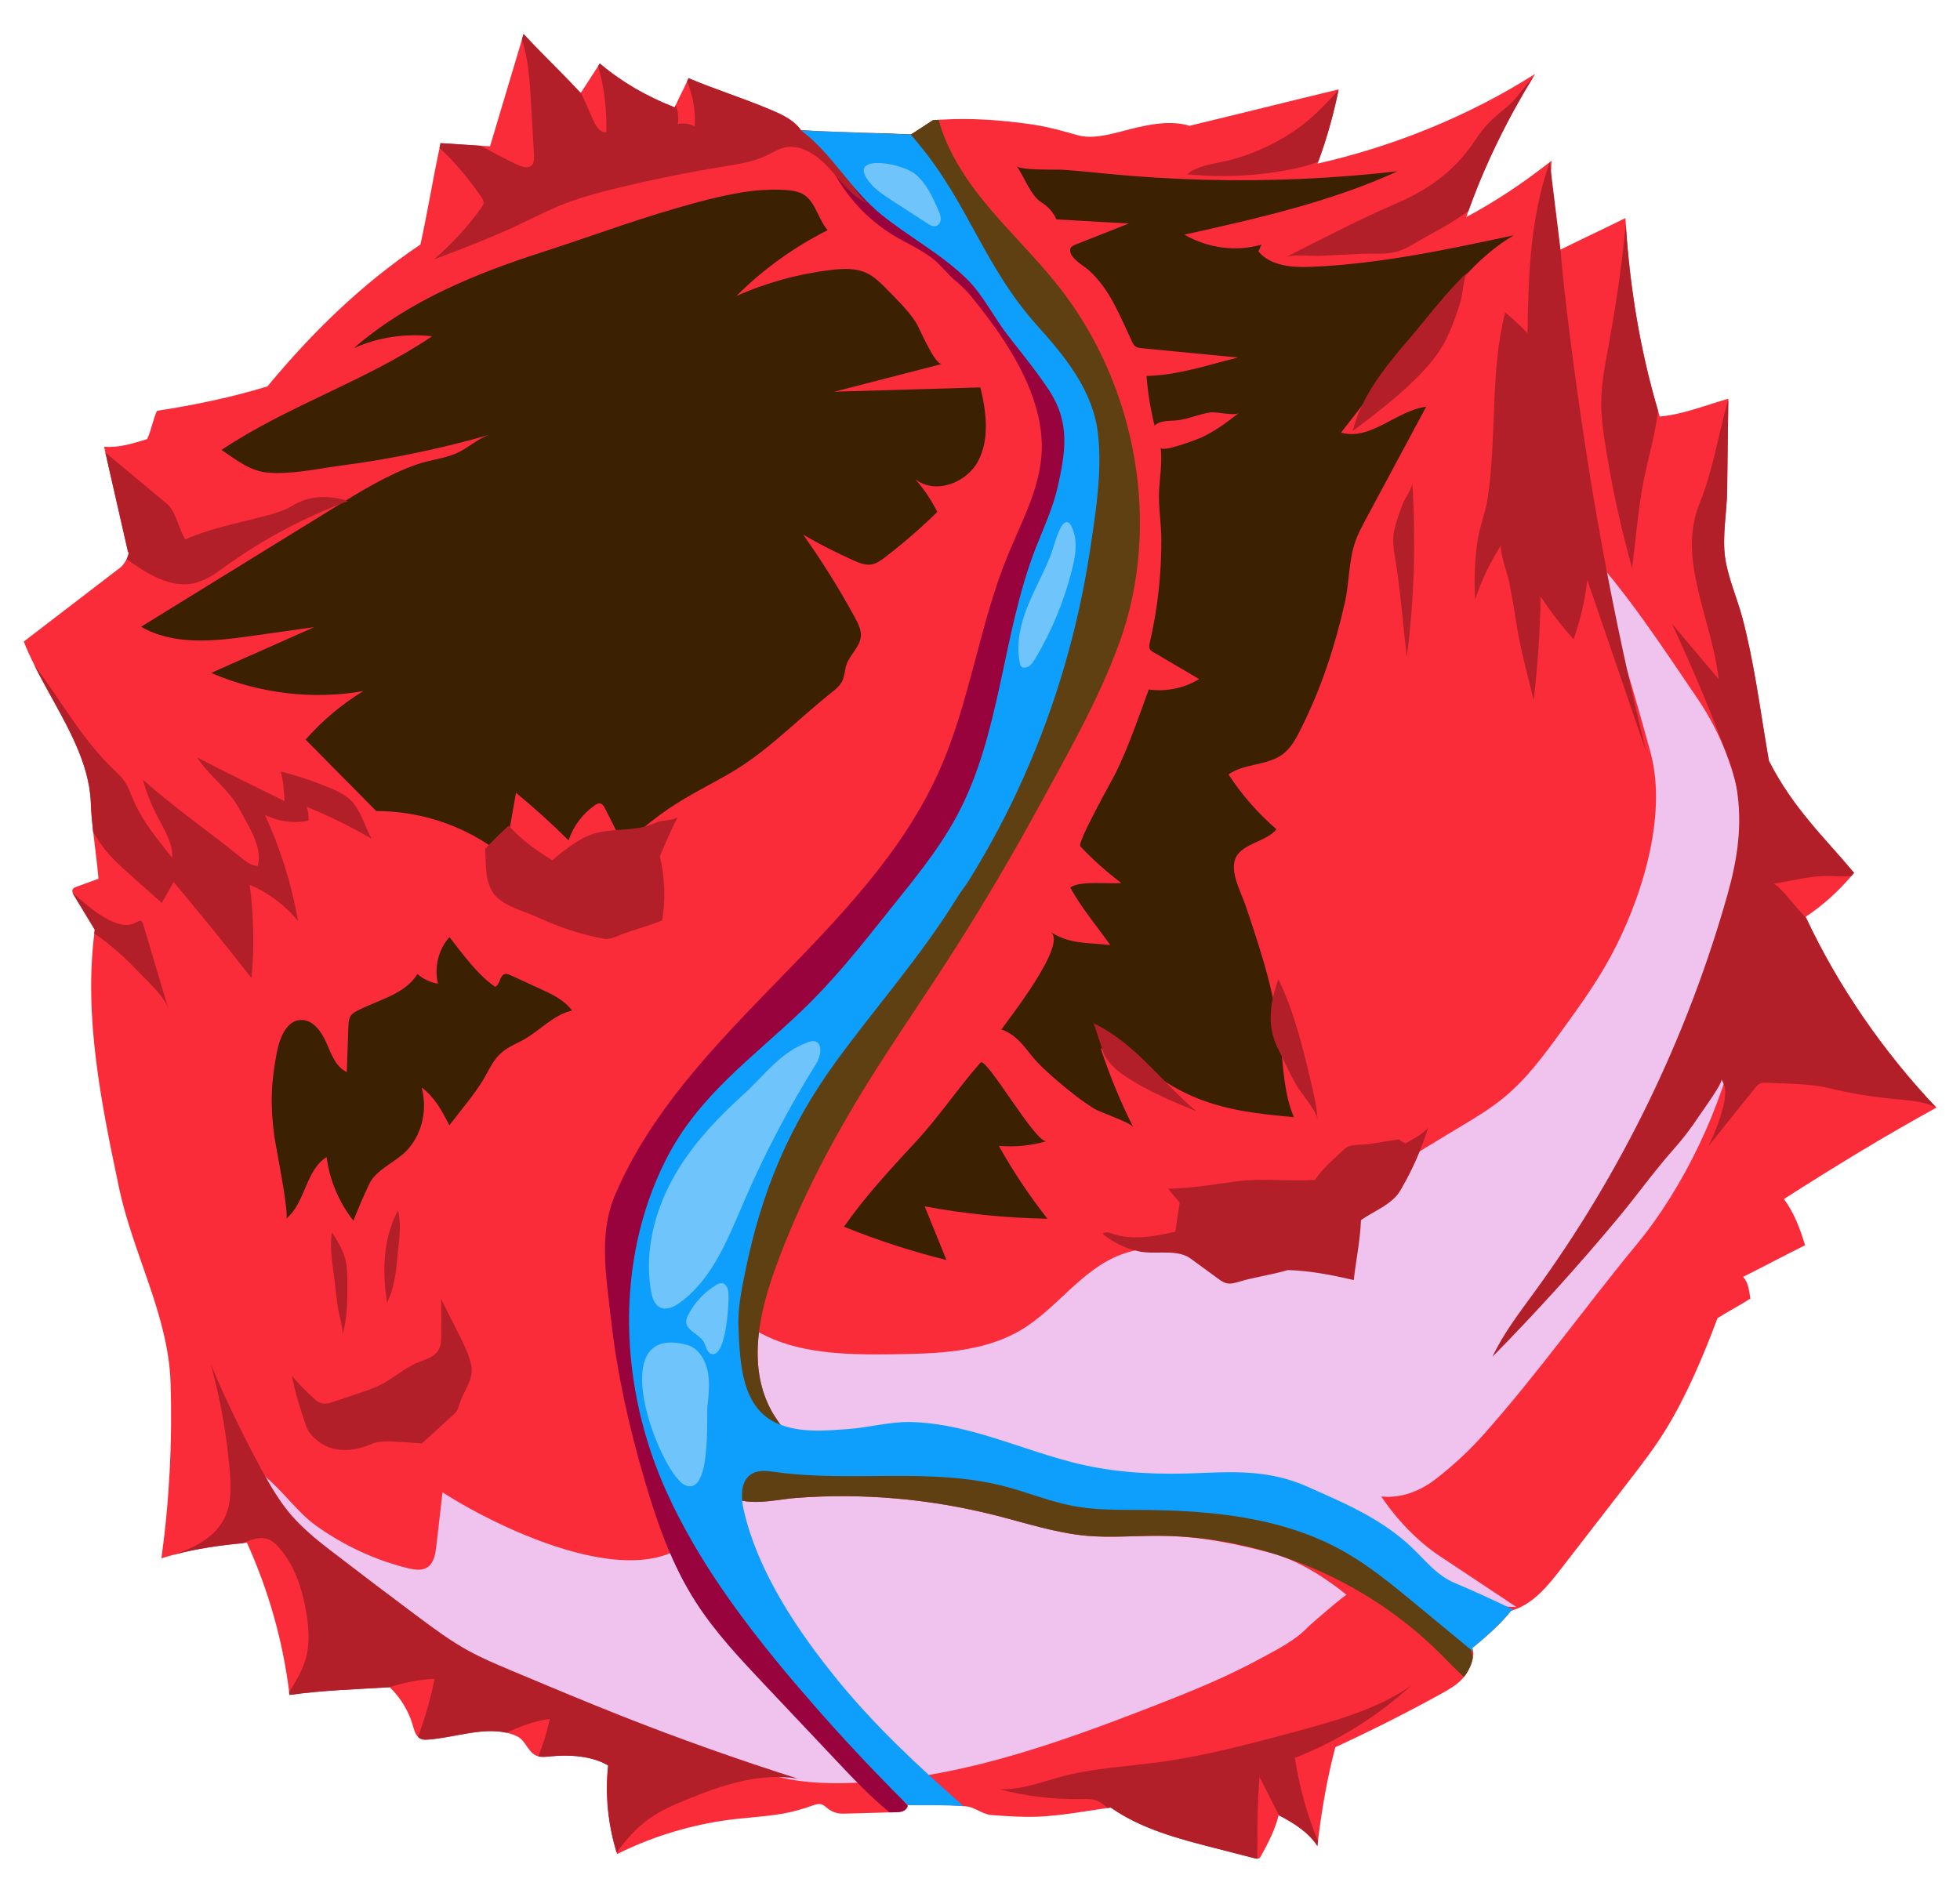 <?xml version="1.0" encoding="UTF-8"?> <svg xmlns="http://www.w3.org/2000/svg" viewBox="0 0 791 764"> <defs> <style> .cls-1 { fill: #efc3ed; } .cls-2 { fill: #b31f29; } .cls-3 { isolation: isolate; } .cls-4 { fill: #fa2c39; } .cls-5 { fill: #6ec4fb; } .cls-6 { mix-blend-mode: screen; } .cls-7 { fill: #5e4012; } .cls-8 { fill: #98033d; } .cls-9 { fill: #0e9efb; } .cls-10 { fill: #3b2002; } .cls-11 { mix-blend-mode: multiply; } </style> </defs> <g class="cls-3"> <g id="_Слой_1" data-name="Слой 1"> <g> <path class="cls-4" d="m728.44,502.65c-8.08,4.03-16.88,8.7-24.96,12.75,2.19,2.48,2.36,5.55,2.92,8.78-4.28,2.76-8.96,5.14-13.27,7.9-5.61,15.02-12.49,31.33-20.85,44.93-4.61,7.54-10.02,14.5-15.4,21.47-8.97,11.59-17.92,23.15-26.87,34.74-5.24,6.79-11,13.91-19.13,16.62-.36.13-.71.23-1.07.34-4.06,5.24-10.47,10.89-15.65,15.02.17.44.29.88.34,1.37.11.83.09,1.7-.11,2.58-.43,2.81-2.02,5.81-3.57,7.74-.05.05-.07.1-.12.15-2.39,2.89-5.73,4.77-9.01,6.61-13.98,7.69-28.25,14.92-42.78,21.6-3.33,12.6-5.44,24.93-7.03,37.89-.08.67-.16,1.32-.23,1.99-3.55-5.57-9.63-9.32-15.47-12.36-.05-.03-.1-.05-.16-.08-1.35,5.68-4.26,11.33-7.08,16.41-.22.41-.48.85-.91,1.03-.2.1-.41.13-.61.13-.31,0-.65-.08-.96-.15-5.4-1.39-10.77-2.76-16.16-4.15-14.6-3.74-29.56-7.64-42.03-16.34-.44.05-.87.13-1.31.18-9.29,1.32-19,3.17-28.31,3.51-6.11.23-12.27-.21-18.4-.65-3.88-.28-6.63-3.17-10.41-3.54-.31-.03-.62-.05-.93-.08-7.51-.64-15.03-.28-22.55-.44v.03c0,.1-.02.23-.06.34-.17.95-.94,1.7-1.86,2.06-.99.44-2.12.46-3.23.49-.72.03-1.47.05-2.19.05-5.83.18-11.6.34-17.43.49-1.47.05-2.99.08-4.43-.39-4.76-1.57-4.06-4.75-9.17-2.89-3.97,1.42-7.9,2.58-12.11,3.3-8.18,1.42-16.56,1.65-24.79,2.94-14.65,2.3-28.88,6.81-42.04,13.37-.06-.21-.15-.44-.18-.64-3.51-11.41-4.7-23.46-3.42-35.13-6.68-3.95-15.66-4.41-23.24-3.69-1.65.15-3.39.41-4.98,0-.34-.08-.68-.21-.99-.36-3.21-1.52-4.18-6.01-7.37-7.59-1.42-.72-2.91-1.24-4.45-1.57-9.84-2.27-21.47,2.04-31.59,2.76-1.06.08-2.16.13-3.14-.36-.37-.18-.69-.41-.96-.72-1.15-1.06-1.63-2.87-2.08-4.47-1.67-5.86-4.95-11.33-9.4-15.59-.08,0-.15,0-.23.03-13.44.83-26.87,1.21-40.17,3.1-.04-.39-.08-.77-.15-1.16-2.56-20.7-8.35-41.09-17.04-60.26-.54.05-1.05.1-1.59.15-9.08.85-18.83,2.22-27.72,4.62-.05,0-.1.03-.15.05-1.74.44-3.42.93-5.05,1.47,3.22-23.44,4.45-47.23,3.68-71.03-.86-26.92-15.25-52.08-20.8-78.59-7.15-33.94-14.19-68.65-9.96-102.59.06-.52.14-1.03.2-1.55-2.96-5.01-5.51-8.98-8.46-13.99-.17-.28-.36-.59-.47-.93-.17-.44-.22-.9-.03-1.32.24-.57.9-.83,1.48-1.06,2.98-1.08,5.98-2.17,8.96-3.25-.52-6.22-1.45-12.67-2.16-19.07,0,0,0-.03,0-.05-.43-3.82-.76-7.61-.9-11.33-.18-5.42-1.32-10.71-3.01-15.87-4.53-13.71-13.21-26.69-19.85-40.03,0-.03,0-.05-.03-.05-1.54-3.1-2.98-6.19-4.21-9.34,13.06-10.01,26.14-20.05,39.2-30.07.58-.44,1.61-1.83,2.33-3.23.31-.59.57-1.21.68-1.7.16-.62.14-1.11-.16-1.37-1.71-7.56-3.45-15.15-5.16-22.71-1.33-5.76-2.64-11.51-3.95-17.27-.03-.13-.06-.26-.09-.39-.15-.65-.28-1.27-.44-1.91,6.01.52,11.69-1.37,17.38-3.07,1.63-3.3,2.37-8.13,4-11.43,14.83-2.27,30.27-5.47,44.55-9.86,18.27-22.04,37.95-41.22,61.74-57.27,2.84-12.75,4.95-26.12,7.73-38.95.13-.67.26-1.32.41-1.96,5.56.31,10.74.72,16.17,1.06,1.24.08,2.51.15,3.78.23,4.23-14.22,8.66-28.91,12.91-43.18.2-.72.43-1.45.64-2.17,7.86,8.49,15.17,15.31,23.04,23.8.02-.05.07-.1.1-.15,2.42-3.59,4.6-7.15,6.99-10.76.19-.34.41-.65.63-.98,9.28,7.79,18.99,13.29,30.21,17.71.12-.28.26-.59.4-.88,1.5-3.38,3.14-6.32,4.63-9.65.19-.41.38-.83.57-1.26,11.7,4.93,21.23,7.74,32.93,12.67,3.67,1.55,7.72,3.33,10.59,6.14.72.67,1.35,1.42,1.89,2.25,2.15.1,4.27.21,6.36.28,6.26.28,12.43.46,18.61.67,2.07.05,4.13.13,6.2.18,2.53.1,5.09.21,7.65.31,1.81.08,3.62.15,5.43.26,2.8-1.73,6.17-4.05,8.96-5.81.75-.08,1.52-.13,2.27-.15.26-.03.54-.03.8-.03,11.95-.77,24.14.1,36.05,1.78,6.69.93,12.8,2.61,19.17,4.44,6.94,2.01,15.47-1.01,22.1-2.61,7.57-1.83,15.59-3.41,23.18-1.16,19.74-4.72,40.45-9.96,60.19-14.69-.02.1-.04.18-.07.28-.28,1.42-.59,2.84-.92,4.23-1.34,5.94-2.95,11.82-4.82,17.6-.76,2.35-1.57,4.7-2.44,7.02-.09.28-.21.54-.3.83,31.01-7.02,61.17-19.31,87.8-36.19-.22.31-.39.65-.58.95-.02.03-.05.03-.02.05-2.09,3.38-4.15,6.87-6.13,10.43-7.85,13.91-14.86,28.93-20.12,43.75,0,.03-.02.03-.02.03,0,.03-.02.03-.02.05-.28.83-.55,1.68-.86,2.5,11.4-6.09,21.82-13.01,32-20.88.58-.41,1.13-.85,1.7-1.29l.02-.03c.18-.1.33-.23.48-.36.05-.03.13-.08.18-.13-.77,12.18.22,24.31,2.47,36.42.38-.21.79-.39,1.19-.59,8.58-4.28,17.61-8.47,26.17-12.72.06.95.1,1.88.19,2.84v.03c1.62,25.22,5.74,50.41,12.96,74.82v.03c.21.8.45,1.57.69,2.37,9.08-.75,18.26-4.46,27.01-6.97.23-.08.46-.13.69-.21-.01.28,0,.59-.02.88-.15,12.08-.31,24.13-.46,36.21-.1,8.72-2.01,18.07-.85,26.82,1.09,8.13,4.9,16.6,7.02,24.6,4.75,18.02,7,36.08,10.1,54.2v.03c.2,1.16.4,2.3.6,3.46,9.86,19.33,22.44,30.89,34.35,45.19-.35.41-.69.83-1.04,1.21-5.41,6.35-11.54,11.9-18.51,16.54.06.13.14.28.2.41,12.97,27.67,31.34,54.25,52.46,76.5.05.03.08.08.11.1-21.08,11.59-41.35,23.95-61.55,36.91,4.05,5.27,6.67,12.31,8.54,18.63Z"></path> <g class="cls-6"> <path class="cls-10" d="m89.41,181.62c5.92,4.02,11.48,8.48,18.47,9.13,9.51.89,20.49-1.6,29.85-2.83,20.33-2.67,40.41-6.85,60.02-12.49-4.57,1.32-9.12,5.65-13.63,7.58-5.18,2.21-10.49,2.57-15.83,4.44-12.16,4.25-23.18,11.15-34.03,17.84-25.77,15.9-51.55,31.8-77.32,47.7,13.36,7.68,29.62,5.82,44.55,3.72,8.45-1.19,16.89-2.38,25.34-3.57-13.87,6.16-27.74,12.33-41.62,18.49,19.41,8.34,41.06,10.92,61.44,7.32-8.72,5.31-16.61,11.94-23.32,19.6,9.5,9.61,19.01,19.22,28.51,28.83,8.42-.01,16.88,1.3,24.99,3.88,9.72,3.09,18.93,8.01,26.86,14.53,1.52-8.59,3.04-17.18,4.55-25.77,7.37,6.05,14.45,12.46,21.22,19.19,1.91-5.72,5.66-10.74,10.58-14.15.68-.47,1.48-.93,2.3-.72.89.23,1.41,1.15,1.83,1.98,2.78,5.52,5.56,11.05,8.34,16.57-1.61-3.2,15.32-15.09,17.63-16.65,7.58-5.12,15.83-9.18,23.76-13.72,15.66-8.96,27.56-21.76,41.69-32.98,1.66-1.32,3.37-2.7,4.3-4.61,1.01-2.06.99-4.51,1.74-6.68,1.44-4.17,5.62-7.24,5.8-11.69.1-2.51-1.13-4.92-2.35-7.17-6.29-11.58-13.29-22.8-20.94-33.57,6.62,3.85,13.44,7.33,20.42,10.43,2.23.99,4.62,1.96,6.98,1.62,2.08-.3,3.84-1.57,5.49-2.83,7.46-5.68,14.55-11.83,21.23-18.4-2.37-4.74-5.36-9.2-8.86-13.2,8.14,6.35,20.76,1.45,25.38-7.39,4.62-8.84,3.31-19.75.87-29.67-19.66.58-39.32,1.16-58.98,1.74,14.51-3.74,29.01-7.48,43.52-11.22-2.84.73-9.29-14.84-10.54-16.75-3.28-5.03-8.32-9.92-12.56-14.21-2.15-2.18-4.43-4.31-7.17-5.64-4.51-2.18-9.7-1.91-14.58-1.32-13.23,1.58-26.15,5.15-38.19,10.53,10.74-10.74,23.22-19.75,36.85-26.59-4.1-4.88-5.15-12.76-11.04-15.09-5.38-2.13-17.37-1.18-23.05-.26-9.44,1.54-18.74,4.07-27.87,6.73-17.77,5.18-35.08,11.64-52.68,17.3-27.43,8.82-54.74,19.92-76.51,38.91,9.74-4.36,20.75-6.02,31.54-4.77-26.88,18.16-58.02,27.86-84.99,45.88Z"></path> </g> <g class="cls-6"> <path class="cls-10" d="m111.45,462.9c-.36-1.94-.61-3.36-.69-3.92-1.67-12.55-1.48-21.15.89-33.81,1.15-6.14,4.05-13.75,10.34-13.45,4.75.23,7.96,5.08,9.85,9.5,1.89,4.42,3.76,9.49,8.12,11.54.21-6.15.42-12.3.64-18.45.05-1.47.13-3.02.93-4.23.68-1.03,1.8-1.67,2.91-2.23,8.51-4.31,19.01-6.58,24.03-14.67,2.35,2.03,5.26,3.4,8.28,3.9-1.59-6.64.19-13.88,4.63-18.82,5.2,6.61,11.44,15.33,18.43,20.05,2.1-.81,1.75-4.62,3.96-5.14.79-.19,1.63.17,2.38.52,4.06,1.87,8.12,3.73,12.17,5.6,4.65,2.14,9.53,4.46,12.54,8.62-7.49,1.72-12.83,7.97-19.47,11.72-2.42,1.36-5.03,2.4-7.32,3.98-4.97,3.42-6.38,7.9-9.3,12.64-3.89,6.3-8.98,12.07-13.42,17.98-2.9-5.65-6-11.54-11.19-15.23,2.35,8.51.36,17.94-5.17,24.5-4.33,5.14-11.61,7.62-15.29,13.13-1.07,1.61-7.2,15.93-7.03,16.15-5.87-7.45-9.67-16.47-10.86-25.73-8.57,5.31-8.5,18.64-16.38,24.9,1.26-1-2.39-20.35-3.99-29.06Z"></path> </g> <g class="cls-6"> <path class="cls-10" d="m468.69,217.99c.03,13.95-1.53,27.85-4.64,41.33-.22.95-.43,2.02.12,2.86.32.49.84.81,1.35,1.1,6.14,3.61,12.28,7.22,18.42,10.83-5.95,3.67-13.25,5.18-20.33,4.21-4.14,11.29-8.11,23.05-13.41,33.82-1.45,2.95-15.65,27.96-14.19,29.51,5.08,5.37,10.61,10.32,16.51,14.76-5.15.53-16.67-1.06-20.57,1.84,4.33,8.1,10.81,15.67,16.12,23.23-9.04-1.09-16.05-.16-24.14-5.29,7.26,4.6-17.04,35.4-19.78,39.33,5.34,1.97,8.24,5.58,11.6,9.89,3.3,4.23,7.41,7.81,11.53,11.35,4.51,3.87,9.2,7.55,14.23,10.71,2.52,1.58,14.88,5.62,15.84,7.54-5.16-10.25-9.54-20.87-13.09-31.73,8.84-.64,16.32,6.49,23.69,11.75,6.91,4.93,14.69,8.53,22.77,10.9,10.25,3.01,20.9,4.03,31.46,5.03-3.74-8.8-4.15-18.46-5.19-27.87-1.32-11.95-3.73-23.82-7.18-35.42-2.22-7.43-4.63-14.87-7.16-22.22-1.77-5.15-5.81-12.49-4.41-17.89,1.84-7.09,12.2-7.3,16.93-12.8-7.47-6.43-14.03-13.92-19.39-22.16,6.36-4.52,15.66-3.49,21.91-8.17,3.48-2.61,5.53-6.65,7.47-10.55,8.26-16.6,13.4-32.47,17.54-50.45,1.88-8.14,1.5-16.85,4.23-24.73,1.12-3.23,2.73-6.24,4.34-9.24,8.1-15.1,16.2-30.2,24.3-45.3-12.18,1.65-22.36,13.84-34.38,10.47,11.73-15.09,23.47-30.19,35.2-45.28,10.03-12.91,20.4-26.11,34.54-34.38-26.88,5.77-53.91,11.55-81.54,12.73-7.67.33-16.51-.2-21.55-6.2.41-.92.82-1.84,1.24-2.76-10.16,2.96-21.69,1.46-31.08-4.02,29.33-6.54,58.9-13.16,86.04-25.6-25.95,3-52.19,4.14-78.44,3.43-12.99-.35-25.99-1.16-38.96-2.42-5.97-.58-11.89-1.22-17.87-1.61-2.55-.17-17.14.35-18.46-1.54,2.97,4.28,5.63,12.04,10.11,14.8,2.59,1.6,4.7,4,5.92,6.78,9.74.55,19.48,1.11,29.23,1.66-7.15,2.82-14.29,5.64-21.44,8.47-.99.39-2.13.97-2.24,2.04-.08.82.19,1.62.67,2.39,1.58,2.5,5.47,4.67,7.11,6.18,8.47,7.85,12.28,18.24,17.1,28.44.35.74.72,1.51,1.38,2.02.77.6,1.79.71,2.74.81,12.92,1.25,25.85,2.5,38.77,3.75-12.33,3-24.03,7.12-36.96,7.44.52,6.74,1.61,13.45,3.25,20.05,2.12-2.09,5.55-1.86,8.57-2.1,4.86-.38,9.21-2.58,13.98-3.24,2.49-.35,9.76,1.57,11.53.2-4.98,3.87-9.74,7.44-15.44,10.03-1.18.53-15.9,6.24-16.16,3.95.65,5.94-.32,11.43-.64,17.2-.36,6.57.89,13.44.91,20.15Z"></path> </g> <g class="cls-11"> <path class="cls-1" d="m687.04,284.99c-.6-.95-1.21-1.88-1.84-2.81-14.91-21.84-28.79-43.41-47-62.89,11.97,27.52,19.99,55.64,27.85,84.24,7.21,26.22-4.02,60.49-16.21,82.88-5.67,10.41-12.59,20.04-19.54,29.62-6.9,9.52-13.93,19.11-22.95,26.64-5.62,4.7-11.93,8.51-18.24,12.27-33.28,19.81-68.79,44.99-109.19,47.55-9.41.61-19.09.68-27.8,4.03-15.83,6.09-25.64,21.76-40.16,30.38-15.31,9.08-34.31,9.54-52.4,9.76-18.05.22-37.69-.17-53.26-8.89-1.29,10.58-.42,21.16,4.53,30.76,1.93,3.74,3.98,6.17,6.31,9.71-9.57.54-19.83-3.16-26.01-10.62-.09,1.74-.17,3.47-.27,5.17-.31,5.23-.37,10.54-.64,15.8,2.24-3.53,6.51-6.11,11.24-6.62,34.75-3.72,70.45-.93,104.69,8.21,9.7,2.58,19.34,5.68,29.24,7.18,24.06,3.59,49.25-2.43,72.24,6.06,23.38,8.64,43.13,23.12,64.96,34.79,12.19,6.52,25.83,10.14,39.44,10.48-10.35-6.87-20.69-13.75-31.04-20.62-9.03-6-17.56-15-23.54-24.02,7.84.85,15.6-2.13,21.71-6.84,7.22-5.56,13.86-11.7,19.9-18.52,21.77-24.58,40.87-51.42,61.65-76.61,18.89-22.9,34.41-55.58,40.46-84.92,2.71-13.14,3.47-26.68,3.78-40.18.74-32.88.54-62.73-17.92-92Z"></path> </g> <g class="cls-11"> <path class="cls-1" d="m467.91,619.93c-9.94-.05-19.89.88-29.81-.05-12.36-1.19-24.33-5.16-36.43-8.23-.05,0-.1-.03-.16-.03-26.35-6.66-53.59-9.03-80.36-6.97-9.06.7-23.02,4.75-29.76-3.48-.89-1.09-1.55-2.2-2-3.29-.54,3.94-1.35,7.82-2.71,11.55-15.13,41.52-82.56,9.36-108.1-7.07-.83,7.25-1.66,14.5-2.49,21.75-.38,3.31-1.04,7.08-3.9,8.71-2.25,1.28-5.12.78-7.7.15-13.26-3.26-25.91-9.22-37.1-17.24-9.13-6.54-16.96-19.51-26.79-23.88,7.9,26.35,36.33,49.85,58.89,64.02,21.66,13.6,45.44,23.16,69.37,31.55,5.76,2.02,11.62,3.78,17.38,5.76,4.46,1.53,7.9,4.93,12.16,7.15,9.86,5.12,20.9,7.02,31.48,9.72,1.7.44,3.41.88,5.1,1.37,7.08,2.03,14,4.72,21.18,6.31,7.88,1.74,15.94,2.13,23.94,2.03,43.37-.56,84.64-15.3,124.59-30.79,15.07-5.84,30.11-11.92,44.27-19.64,6.41-3.49,13.66-7.09,18.7-12.38,1.4-1.47,15.43-13.49,15.8-13.18-8.87-7.15-19.47-13.9-30.46-16.88-14.92-4.04-29.71-6.88-45.09-6.94Z"></path> </g> <g class="cls-6"> <path class="cls-7" d="m594.39,669.14c-.43,2.81-2.02,5.81-3.57,7.74-3.5-3.1-6.73-6.56-10.06-9.86-29.95-29.58-71.58-46.95-112.85-47.1-9.94-.05-19.89.88-29.81-.05-12.36-1.19-24.33-5.16-36.43-8.23-.05,0-.1-.03-.16-.03-26.35-6.66-53.59-9.03-80.36-6.97-9.06.7-23.02,4.75-29.76-3.48-7.15-8.78.56-18.14,10.07-19.18,34.75-3.72,70.45-.93,104.69,8.21,9.7,2.58,19.34,5.68,29.24,7.18,24.06,3.59,49.25-2.43,72.24,6.07,11.73,4.31,21.91,12.08,32.74,18.43,13.28,7.74,28.14,13.63,40.46,23,5.48,4.16,8.34,9.45,11.19,15.74.56,1.24,1.42,4.7,2.37,8.54Z"></path> </g> <path class="cls-8" d="m428.67,227.31c-5.52,20.11-19.07,36.73-18.67,57.81.72,38.02-22.4,71.41-48.2,98.33-25.8,26.95-55.66,50.95-73.89,83.6-31.48,56.34-21.5,131.45,16,186.76,18.26,26.92,42.16,49.68,62.37,75.16-.17.95-.94,1.7-1.86,2.06-.99.44-2.12.46-3.23.49-.72.03-1.47.05-2.19.05-7.78-6.37-14.86-13.83-21.78-21.19-9.69-10.25-19.35-20.52-29.04-30.76-9.77-10.38-19.6-20.83-27.28-32.78-9.83-15.23-15.84-32.47-20.87-49.76-6.22-21.24-11.05-42.9-13.47-64.76-1.95-17.58-5.07-34.4,1.8-50.33,28.77-66.82,101.88-105.17,131.1-171.79,12.02-27.44,15.85-58.1,27.16-85.84,5.99-14.66,14.18-29.11,13.82-45.17-.37-14.92-7.12-29.16-15.26-41.66-4.12-6.32-8.71-12.34-13.5-18.2-2.06-2.5-4.09-4.31-6.49-6.35-3.18-2.71-5.58-6.12-8.9-8.7-4.76-3.66-10.35-6.07-15.51-9.16-10.96-6.58-20-16.52-25.5-28.05,1.12,2.37,6.31,4.9,8.58,5.76,3.77,1.39,7.42,3.1,10.96,4.98,7.22,3.87,14.01,8.49,20.77,13.11,4.46,3.07,8.96,6.17,12.8,9.99,3.44,3.41,6.27,7.33,9.08,11.23,6.82,9.39,13.61,18.79,20.4,28.18,4.2,5.83,8.45,11.69,11.47,18.17,10.1,21.58,5.51,46.41-.64,68.81Z"></path> <g class="cls-6"> <path class="cls-7" d="m451.72,259.49c-8.32,23-20.97,44.99-32.61,66.33-12.12,22.25-25.09,44.01-38.88,65.22-9.89,15.25-20.23,30.22-29.82,45.66-14.68,23.62-27.71,48.37-37.27,74.59-6.67,18.27-11.48,39.44-2.3,57.25,1.93,3.74,3.98,6.17,6.31,9.71-10.51.59-21.91-3.87-27.75-12.88-3.32-5.11-4.67-11.18-5.54-17.11-1.68-11.31-1.88-22.71-2.09-34.09-.16-8.03-.29-16.13,1.53-23.87,2.1-9.01,6.72-17.11,11.5-24.96,18.35-30.12,39.68-58.36,63.67-84.17,22.79-24.57,40.44-54.82,50.76-86.98,3.27-10.19,5.52-20.72,8.48-31.02,5.73-19.98,14.18-39.2,17.12-59.88,2.92-20.65-.69-43.98-15.81-59.16-20.94-21.01-36.04-48.24-54.49-71.47-4.53-5.68-9.13-11.9-10.05-18.92,2.53.1,5.09.21,7.65.31,1.81.08,3.62.15,5.43.26,2.8-1.73,6.17-4.05,8.96-5.81.75-.08,1.52-.13,2.27-.15,3.49,12.85,11.19,24.47,19.83,34.84,9.23,11.05,19.68,21.09,28.58,32.39,31.92,40.44,41.56,96.97,24.54,143.91Z"></path> </g> <path class="cls-2" d="m195.79,342.68c3.01-3.3,6.2-6.44,9.54-9.4,4.92,5.61,11.17,10.06,17.53,13.94,2.11-1.54,2.67-2.32,4.78-3.86,4.15-3.03,8.45-6.13,13.52-7.27,7.8-1.75,15.77-.52,23.01-3.81,3.24-1.47,6.18-.77,9.36-2.38-2.74,5.04-4.98,10.46-7.22,15.75,1.96,8.52,2.37,17.38.92,25.87-6.06,2.5-11.92,3.79-17.97,6.3-1.72.71-3.56,1.44-5.43,1.11-9.35-1.63-18.5-4.78-27.19-8.8-5.65-2.62-13.1-4.19-17.1-9.01-3.94-4.75-3.37-12.4-3.75-18.46Zm-77.59-138.65c-4.01,2.5-8.77,3.59-13.39,4.8-10.14,2.66-20.44,4.62-29.98,8.9-2.87-4.21-3.63-11.18-7.55-14.45-8.24-6.87-16.51-13.76-24.78-20.65,3.02,13.32,6.09,26.66,9.11,39.98.53.46.15,1.76-.53,3.07,8.07,5.76,17.41,11.72,26.86,9.83,5.12-1.03,9.41-4.28,13.6-7.3,15.02-10.74,31.51-19.49,48.91-25.96-7.43-2.53-15.78-2.25-22.26,1.78Zm31.71,134.47c-2.45-4.57-3.78-9.6-6.88-13.81-2.4-3.28-6.24-5.14-9.96-6.68-6.43-2.68-13.04-4.9-19.79-6.58,1.08,3.92,1.31,7.92,1.57,11.95-12.55-6.25-22.81-11.15-35.27-17.63,4.15,6.56,10.68,11.31,15.09,17.68,2.05,2.99,3.62,6.3,5.37,9.45,2.88,5.16,5.41,11.07,4,16.65-2.37,0-4.47-1.57-6.39-3.1-13.53-10.89-26.98-20.18-39.99-31.69,1.44,5.14,3.41,10.14,5.92,14.92,2.76,5.29,6.25,10.74,5.91,16.6-6.33-8.16-12.08-14.66-16.09-24.31-.94-2.27-1.75-4.62-3.15-6.63-1.15-1.65-2.62-3.02-4.07-4.41-13.05-12.34-21.61-28.29-32.38-42.51,9.12,18.38,22.17,36.11,22.86,55.9.14,3.72.47,7.51.9,11.33,0,.03,0,.05,0,.05,1.22,2.19,2.57,4.28,4.06,6.27,3.37,4.47,7.57,8.21,11.77,11.92,3.98,3.54,7.94,7.07,11.92,10.61,1.59-2.81,3.16-5.65,4.76-8.47,10.71,12.75,21.18,25.68,31.44,38.79,1.17-12.49.91-25.14-.73-37.68,7.53,3.2,14.31,8.29,19.51,14.66-2.56-14.71-7.06-29.16-13.35-42.84,5.42,2.71,11.73,3.54,17.51,2.32.21-1.86-.04-3.79-.71-5.6,8.99,3.66,17.76,7.97,26.18,12.85Zm-92.18,34.4c-.12-.39-.26-.8-.58-1.03-.66-.49-1.52.05-2.23.44-3.58,2.14-8.2.75-12.91-2.06-4.41-2.61-8.9-6.48-12.72-9.89.12.34.31.65.47.93,2.96,5.01,5.51,8.98,8.46,13.99-.06.52-.14,1.03-.2,1.55,1.19.77,2.36,1.52,3.37,2.32,5.16,3.95,9.98,8.34,14.44,13.06,3.61,3.82,10.69,10.09,12.2,15.18-3.44-11.49-6.88-22.97-10.31-34.48ZM521.99,53.07c-8.71,5.81-18.45,10.07-28.79,12.26-4.97,1.08-10.28,1.81-14.13,5.03,14.3,1.42,28.7.7,42.63-2.14,3.53-.72,7.04-1.57,10.31-2.99,3.48-9.34,6.15-19.05,8.18-28.86-5.57,6.07-11,11.92-18.19,16.7Zm85.61-9.45c-5.36,4.31-8.52,7.25-12.49,13.29-7.09,10.79-16.66,18.22-28.07,23.62-.91.41-1.85.85-2.79,1.24-15.46,6.71-30.69,14.58-45.67,22.22,3.09-1.57,10.36-.52,13.91-.7,5.36-.26,10.72-.54,16.07-.8,4.82-.23,10.75.36,15.35-.95,3.96-1.14,8.1-4.03,11.69-6.01,6.12-3.38,11.83-6.48,17.04-10.45,0,0,.03,0,.02-.03,6.61-18.61,15.95-37.5,26.24-54.17-3.86,4.23-6.92,9.24-11.3,12.75Zm22.19,57.14c.55,6.92,1.26,13.86,2.07,20.85,3.95,33.45,8.83,66.85,14.92,100.06,5.06,27.49,10.95,54.84,17.65,82.02-7.94-23.18-15.89-46.35-23.83-69.56-.95,8.18-2.83,16.23-5.55,23.93-4.83-5.42-9.28-11.18-13.31-17.22-.21,13.99-1.16,27.95-2.8,41.79-2.43-10.25-5.34-20.4-6.92-30.73-.87-5.71-1.86-11.4-2.96-17.07-.46-2.36-4.28-13.14-3.17-14.85-4.45,6.81-8.01,14.22-10.55,22-.48-7.71-.19-15.44.85-23.04.84-6.14,3.18-11.48,4.12-17.51,3.89-24.91.94-51,7.12-75.36,3.17,2.63,6.2,5.45,9.05,8.44.26-23.33,1.14-47.21,8.97-69.07l4.33,35.31Zm26.36-9.86c-.73,5.11-1.12,10.32-1.78,15.41-1.45,11.18-3.19,22.3-5.21,33.35-1.43,7.79-3.01,15.61-2.96,23.59.04,5.01.7,10.04,1.46,15.02,2.63,17.19,6.31,34.25,11.01,51.08.61-5.45,1.26-10.89,1.9-16.34.78-6.48,1.54-12.96,2.81-19.33,1.32-6.66,3.21-13.19,4.47-19.87.52-2.66.93-5.34,1.26-8.05v-.03c-7.22-24.42-11.34-49.61-12.96-74.82Zm-88.22,46.81c-9.3,10.82-18.49,22.38-22.07,36.32,9.12-6.89,18.28-13.81,26.3-21.95,5.55-5.64,9.69-10.66,12.82-18.02,1.75-4.12,3.27-8.34,4.55-12.65.72-2.42,1.17-10.08,2.84-11.65-9.02,8.47-16.42,18.62-24.44,27.95Zm-1.69,65.38c-1.11,2.79-2.1,5.63-2.95,8.52-1.48,5.02-1.19,8.18-.33,13.25,2.25,13.33,3.2,26.96,4.78,40.36,3-23.21,3.74-46.79,2.21-70.31.08,2.11-2.9,6.13-3.72,8.19Zm-104.31,302.38c5.9.6,13.65-1.04,18.51,2.51,3.73,2.73,7.45,5.45,11.18,8.17,1,.73,2.03,1.47,3.21,1.79,1.73.46,3.52-.06,5.2-.57,5.93-1.82,13.78-2.89,19.71-4.71,8.89.25,17.86,2,26.59,4.04.98-8.46,2.54-15.67,2.93-24.2,4.83-3.39,9.8-5.16,13.94-9.37,1.03-1.05,1.8-2.33,2.53-3.61,4.48-7.79,7.97-15.73,10.62-24.37-2.54,2.95-5.72,4.34-9.05,6.38-.95-.53-2.17-.64-2.55-1.66-4.02.64-8.04,1.28-12.06,1.91-3.7.59-7.55-.37-10.25,2.16-4.6,4.31-8.15,7.18-11.8,12.33-11.09.67-21.03-.82-32.02.64-9.43,1.26-17.65,2.73-27.2,2.9,1.4,1.89,3.25,3.78,4.65,5.67-.67,4.11-1.1,7.62-1.77,11.73-8.43,1.83-17.39,3.63-25.68.66-1.23-.44-2.93-.82-3.51.31,4.69,3.77,10.93,6.69,16.83,7.28Zm69.77-53.53c-.19-4.75-1.29-9.46-2.39-14.12-3.4-14.47-6.86-29.07-13.36-42.55-3.35,9.03-4.83,18.7-.38,27.64,2.47,4.96,4.73,9.99,7.43,14.85,1.79,3.22,8.56,10.76,8.7,14.19Zm-48.92-3.37c-13.97-11.85-25.01-27.83-41.53-35.55.41.19,3.72,11.69,4.69,13.27,2.35,3.79,5.03,6.08,8.76,8.53,8.76,5.75,18.48,9.77,28.08,13.75Zm-359.31,126.88c.77,2.22,2.34,4.13,4.14,5.68,1.45,1.24,3.07,2.29,4.84,2.96,5.5,2.1,11.8,1.27,17.03-1.06,3.37-1.5,7.27-1.29,11.02-1.06,3.46.22,6.29.46,9.75.68,4.18-3.8,8.35-7.6,12.53-11.41.59-.54,1.18-1.08,1.6-1.76.41-.66.63-1.42.85-2.17,1.74-6,6.26-10.37,4.87-16.58-.94-4.2-2.91-8.12-4.85-11.99-2.41-4.79-4.82-9.59-7.23-14.38.1,4.59.13,9.18.08,13.76-.04,3.64-.02,6.52-2.91,8.79-2.33,1.83-5.55,2.44-8.17,3.77-5.01,2.54-9.26,6.34-14.37,8.75-2.45,1.15-5.02,2.02-7.59,2.88-3.37,1.13-6.74,2.27-10.11,3.4-1.79.6-3.75,1.21-5.58.57-1.09-.38-1.99-1.16-2.85-1.94-3.1-2.81-6.02-5.81-8.73-9,1.44,7.19,3.28,13.15,5.7,20.11Zm14.59-36.22c2.15-6.69,2.15-13.93,2.13-21.03,0-3.46-.02-6.97-.95-10.34-1.03-3.76-3.15-7.15-5.24-10.47-1.15,6.43.27,12.77.98,19.23.41,3.78.88,7.55,1.39,11.32.36,2.68,2.47,8.85,1.69,11.29Zm18.13-13.44c2.96-5.72,3.63-12.38,4.24-18.86.6-6.36,1.65-11.84.22-18.34-6.1,11.25-6.44,24.45-4.46,37.19Z"></path> <path class="cls-2" d="m350.24,82.16c-6.43-2.74-10.69-8.88-15.44-14.07-4.72-5.21-11.36-10.01-18.06-8.57-2.61.59-4.9,2.06-7.31,3.23-5.42,2.61-11.56,3.54-17.56,4.49-14.29,2.32-28.47,5.21-42.51,8.62-8,1.94-15.97,4.05-23.55,7.17-5.08,2.09-9.99,4.65-14.96,6.99-11.61,5.55-23.69,10.14-35.75,14.71,7.19-6.17,13.63-13.19,19.17-20.88.44-.62.9-1.32.9-2.09.02-.83-.5-1.6-.97-2.3-4.81-6.89-10.48-14.01-16.84-19.72.13-.67.26-1.32.41-1.96,5.56.31,10.74.72,16.17,1.06,4.95,2.58,9.89,5.42,15.19,7.79,1.73.8,3.95,1.45,5.32.21,1.12-.98,1.13-2.74,1.05-4.26-.4-7.12-.81-14.25-1.21-21.4-.48-8.47-1.05-17.22-3.66-25.29.2-.72.43-1.45.64-2.17,7.86,8.49,15.17,15.31,23.04,23.8.02-.05.07-.1.1-.15,1.77,3.72,3.41,7.48,5.05,11.25,1.02,2.3,2.78,5.03,5.22,4.7.27-8.96-.85-17.99-3.28-26.71.19-.34.41-.65.63-.98,9.28,7.79,18.99,13.29,30.21,17.71.12-.28.26-.59.4-.88,1.05,2.4,1.36,5.11.84,7.64,2.28-.57,4.79-.21,6.9.93.36-6.14-.71-12.41-3.1-18.22.19-.41.38-.83.57-1.26,11.7,4.93,21.23,7.74,32.93,12.67,3.67,1.55,7.72,3.33,10.59,6.14.72.67,1.35,1.42,1.89,2.25,2.15.1,4.27.21,6.36.28,3.47,3.02,6.5,6.48,8.82,10.45,3.76,6.45,5.77,14.35,11.77,18.82Z"></path> <path class="cls-9" d="m610.89,649.84c-.36.13-.71.23-1.07.34-4.06,5.24-10.47,10.89-15.65,15.02.17.44.29.88.34,1.37-.66-.49-1.28-1.01-1.92-1.52-7.38-6.09-14.77-12.18-22.13-18.27-8.88-7.33-17.81-14.69-27.78-20.34-24.89-14.17-54.23-16.8-82.39-16.96-9.09-.05-18.24.13-27.24-1.6-9.23-1.73-18.02-5.39-27.12-7.79-30.22-8-61.88-1.6-92.73-5.88-3.32-.44-6.93-.98-9.76.67-4.67,2.71-4.51,9.52-3.24,14.92,5.82,24.96,21.62,48.44,37.79,68.32,15.17,18.63,32.84,35.08,50.91,50.95-7.51-.64-15.03-.28-22.55-.44-4.13-4.05-8.16-8.18-12.17-12.34-11.96-12.36-23.43-25.16-34.57-38.28-19.53-23.18-37.8-47.75-50.32-75.18-19.49-42.61-21.37-93.35-.67-134.5,13.06-25.95,34.6-40.9,55-60.39,12.38-11.82,23.13-25.2,33.76-38.59,10.24-12.91,20.86-25.33,28.74-39.94,17.9-33.17,18.2-73.21,31.89-108.26,3.2-8.19,6.98-16.2,8.9-24.83,3.09-13.89,4.99-25.69-3.38-38.52-5.09-7.8-11.03-15-16.74-22.35-5.65-7.26-10.09-16.48-16.63-22.86-10.33-10.08-23.24-16.9-34.41-25.92-12.45-10.06-19.76-24.4-32.2-33.82l-.24-.24c13.14.7,31.25,1.14,44.25,1.7.59.65,2.11,2.54,2.71,3.24,20.54,24.52,26.86,49.98,48.25,73.8,11.58,12.9,22.76,26.52,24.65,44.17,1.65,15.42-1.03,31.77-3.32,46.86-2.39,15.74-5.83,31.28-10.27,46.48-8.89,30.42-21.8,59.53-38.41,86.27-1.53,2.47-3.37,4.68-4.91,7.19-14.25,23.18-32.33,43.59-48.36,65.45-19.46,26.58-30.52,53.06-37.14,85.46-1.54,7.56-3.1,15.23-2.72,23,.62,13.42,1.06,32.03,15.65,38.33,9.03,3.92,19.16,2.97,28.81,2.25,8.44-.62,16.45-2.97,24.93-2.81,10.02.18,19.99,2.4,29.65,5.21,13.55,3.95,26.78,9.19,40.55,12.21,15.38,3.36,31.17,3.87,46.73,3.17,15.49-.67,28.82-.93,43.32,5.52,14.44,6.45,28.24,12.18,40.32,22.89,6.76,5.99,11.02,12.57,19.33,16.08,7.95,3.36,15.81,6.94,23.57,10.76Z"></path> <path class="cls-2" d="m322.03,717.95c-15.45-2.53-30.79,2.63-44.99,8.47-5.18,2.14-10.39,4.41-14.96,7.64-5.23,3.69-9.45,8.52-13.23,13.71-3.51-11.41-4.7-23.46-3.42-35.13-6.68-3.95-15.66-4.41-23.24-3.69-1.65.15-3.39.41-4.98,0,2.03-4.85,3.59-9.91,4.63-15.1-6.09.8-11.83,2.97-17.44,5.57-9.84-2.27-21.47,2.04-31.59,2.76-1.06.08-2.16.13-3.14-.36-.37-.18-.69-.41-.96-.72,2.83-7.59,5.06-15.43,6.68-23.44-6.31.23-12.41,1.57-18.4,3.41-13.44.83-26.87,1.21-40.17,3.1-.04-.39-.08-.77-.15-1.16,2.85-4.52,5.66-9.14,6.96-14.38,1.43-5.7.96-11.8-.01-17.68-1.58-9.45-4.63-19.02-11.06-26.3-1.11-1.29-2.37-2.5-3.92-3.17-3.44-1.52-7.23-.03-10.6,1.42-9.08.85-18.83,2.22-27.72,4.62,8.46-2.94,16.63-7.1,20.38-14.97,2.75-5.76,2.54-12.52,2-19-1.2-14.4-3.75-28.78-7.62-42.79,6.02,14.22,12.76,28.16,20.12,41.79,3.61,6.63,7.4,13.27,12.35,19.02,5.19,6.01,11.49,10.92,17.77,15.74,11.12,8.54,22.29,17.01,33.5,25.37,6.46,4.83,12.94,9.6,19.96,13.5,5.67,3.12,11.63,5.63,17.55,8.13,14.67,6.14,29.31,12.31,44.09,18.17,23.59,9.32,47.48,17.81,71.6,25.47Z"></path> <path class="cls-2" d="m781.33,447c-1-.52-2.02-.9-3.07-1.24-4.6-1.47-9.44-1.73-14.2-2.19-8.65-.85-17.28-2.25-25.77-4.31-8.02-1.94-16.64-1.76-24.91-2.19-1.11-.05-2.3-.1-3.26.39-.76.39-1.33,1.08-1.84,1.73-6.3,7.85-12.58,15.67-18.86,23.49,2.57-5.08,4.58-10.45,6.01-16,.94-3.64,1.5-7.85-.76-10.97.84,1.16-7.93,13.21-8.93,14.71-3.1,4.7-6.39,9.06-10.07,13.19-8.11,9.11-15.28,19.23-23.13,28.62-15.98,19.15-32.74,37.66-50.22,55.41,4.46-9.52,10.95-17.86,17.1-26.33,34.97-48.03,61.39-102.39,77.69-159.99,4.06-14.38,6.23-28.37,3.71-43.44-1.21-7.3-3.98-13.47-6.65-20.47-5.89-15.43-12.46-30.61-19.39-45.63,6.28,7.46,12.55,14.92,18.83,22.38-1.32-11.54-5.09-22.74-7.85-34.07-3.16-12.88-4.73-24.88.15-36.93,5.26-12.9,7.67-27.85,11.36-41.32.08,0,.13-.03.21,0-.15,12.08-.31,24.13-.46,36.21-.1,8.72-2.01,18.07-.85,26.82,1.09,8.13,4.9,16.6,7.02,24.6,4.75,18.02,7,36.08,10.1,54.2v.03c.2,1.16.4,2.3.6,3.46,9.86,19.33,22.44,30.89,34.35,45.19-.35.41-.69.83-1.04,1.21-3.65.46-7.23-.05-11.04.05-6.7.15-13.8,2.12-20.42,3.12,1.68,0,8.93,9.24,10.19,10.58,1,1.06,1.99,2.12,2.96,3.2,12.97,27.67,31.34,54.25,52.46,76.5Z"></path> <path class="cls-2" d="m522.58,709.56c1.73,11.46,4.88,22.76,9.3,33.58-.08.67-.16,1.32-.23,1.99-3.55-5.57-9.63-9.32-15.47-12.36-2.65-5.19-5.28-10.38-7.9-15.54-.67,8.83-.94,17.68-.81,26.56.03,2.12-.17,4.34-.06,6.48-.31,0-.65-.08-.96-.15-5.4-1.39-10.77-2.76-16.16-4.15-14.6-3.74-29.56-7.64-42.03-16.34-.44.05-.87.13-1.31.18-.13-.13-.29-.28-.45-.41-1.15-.98-2.35-1.96-3.74-2.53-2.02-.83-4.24-.72-6.38-.7-11.12.23-22.34-1.11-33.22-3.97,9.02.39,17.53-3.07,26.17-5.32,12.65-3.25,25.89-3.87,38.91-5.65,18.23-2.5,36.01-7.28,53.71-12.03,16.6-4.47,33.56-9.08,47.56-18.82-13.66,12.47-29.61,22.4-46.93,29.19Z"></path> <g class="cls-6"> <path class="cls-10" d="m369.38,461.1c-10.11,10.91-20.25,21.86-28.77,34.07,13.47,5.46,27.31,9.95,41.35,13.43-2.93-7.22-5.86-14.44-8.79-21.65,16.38,3.04,32.97,4.7,49.53,4.98-7.29-9.29-13.86-19.14-19.62-29.41,6.52.58,13.1-.07,19.29-1.91-4.25,1.27-24.4-34.28-26.65-31.72-9.21,10.46-16.74,21.88-26.34,32.23Z"></path> </g> <path class="cls-5" d="m369.27,70.22c4.51,3.6,7,9.09,9.32,14.35.53,1.2,1.06,2.44,1.06,3.72,0,1.29-.71,2.64-1.95,2.96-1.22.32-2.48-.42-3.56-1.13-4.86-3.16-9.73-6.32-14.59-9.48-2.84-1.85-5.73-3.73-7.97-6.28-11.11-12.6,11.76-8.89,17.7-4.15Zm47.48,169.79c-3.97,8.67-7.2,18.34-5.11,27.87.09.41.2.83.48,1.15.41.46,1.1.56,1.69.46,1.83-.29,3-1.98,3.94-3.55,6.69-11.17,11.73-23.36,14.91-36.09,1.25-4.99,2.2-10.34.58-15.33-3.26-10.01-7.01,2.64-7.84,5.46-2.08,7.01-5.63,13.44-8.65,20.03Zm-142.41,230.98c-9.3,14.73-14.67,32.68-11.59,50.25.43,2.48,1.27,5.26,3.52,6.44,2.55,1.34,5.56-.07,7.84-1.68,13.29-9.44,19.53-25.68,26.01-40.71,8.36-19.39,18.16-38.12,29.29-55.98,1.87-3,2.82-8.39-.75-9.04-.9-.16-1.79.12-2.63.43-11.32,4.14-17.46,13.37-25.99,21.08-9.64,8.71-18.72,18.18-25.7,29.22Zm-.53,126.35c.78.85,1.61,1.71,2.66,2.16,10.73,4.64,8.54-27.62,9.08-32.24.8-6.88,1.41-14.52-2.71-20.29-1.32-1.85-3.15-3.43-5.32-4.03-32.26-8.91-14.46,42.58-3.71,54.4Zm10.03-55.98c1.14,1.72,1.32,5.15,3.79,5.24,5.49.21,6.58-20.46,6.39-24.31-.09-1.81-.77-4.11-2.57-4.35-.82-.11-1.6.29-2.29.69-4.85,2.85-8.84,7.09-11.4,12.1-.52,1.02-1,2.16-.79,3.32.57,3.11,5.18,4.74,6.87,7.3Z"></path> </g> </g> </g> </svg> 
